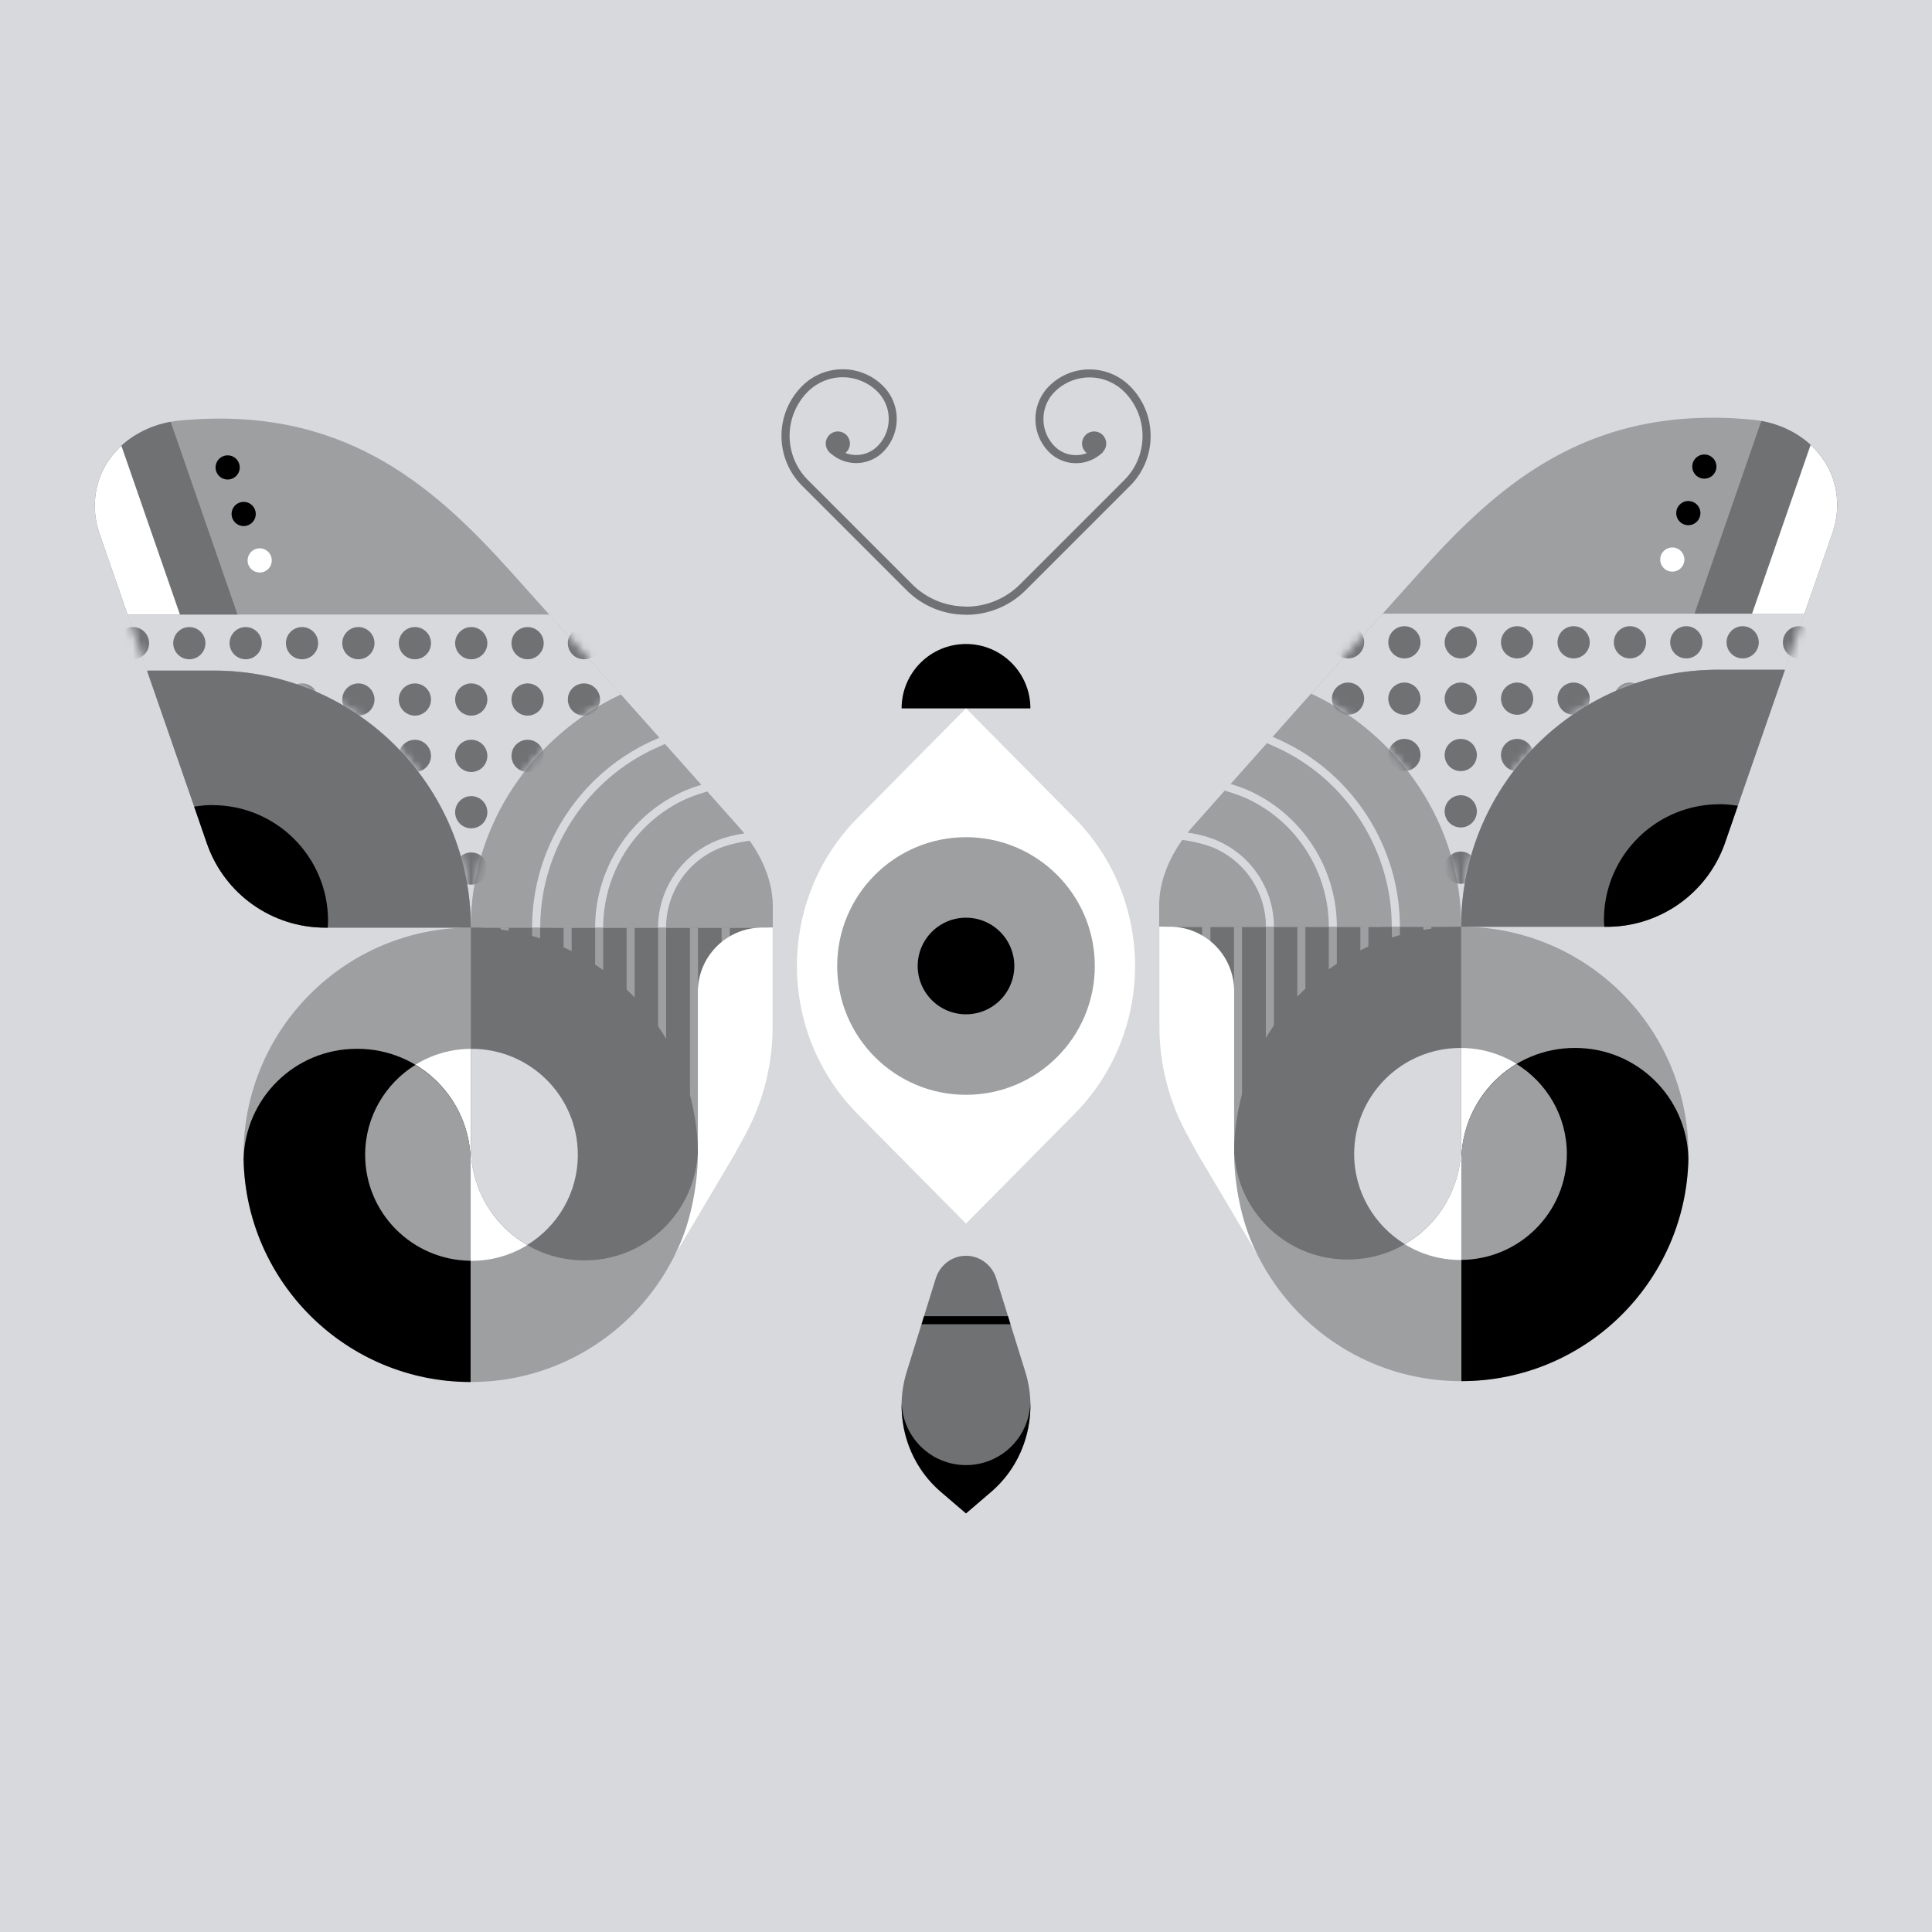 <svg xmlns="http://www.w3.org/2000/svg" width="240" height="240" fill="none"><rect width="100%" height="100%" fill="#333333" stroke="none"/><g clip-path="url(#a)"><g clip-path="url(#b)"><path fill="#D8D9DD" d="M0 0h240v240H0z"/><path fill="#D8D9DD" d="M240 0H0v240h240V0Z"/><path fill="#9D9FA1" d="M171.68 115.12h9.84c16.18 0 29.19 13.62 28.17 30.03-.91 14.61-13.2 26.25-27.84 26.42-10.86.13-20.33-5.88-25.16-14.78l-8.82-16.12a27.37 27.37 0 0 1-3.36-13.16"/><path fill="#707173" d="M181.42 143.37h-32.07l-1.47-2.7a27.37 27.37 0 0 1-3.36-13.16v-12.39h36.9v28.25Z"/><path fill="#9D9FA1" d="M148.28 102.58s18.67-21.03 28.46-31.89 20.96-20.44 40.89-18.56c5.82.55 10.59 4.74 10.59 10.59 0 1.12-.18 2.19-.5 3.2l-13.46 38.8a15.543 15.543 0 0 1-14.67 10.4H144v-2.66c0-3.64 1.84-7.16 4.27-9.88h.01Z"/><path fill="#D8D9DD" d="M171.77 76.23h52.39l-2.43 6.99-.22-.03h-8.08c-17.63 0-31.92 14.29-31.92 31.92h-.21c0-12.81-7.55-23.85-18.43-28.93 2.98-3.35 6.07-6.8 8.89-9.95h.01Z"/><path fill="#9D9FA1" d="M145.02 115.12v-2.66c0-3.64.84-7.16 3.26-9.88l14.59-16.4c10.89 5.08 18.65 16.12 18.65 28.93h-36.51l.01.01Z"/><path fill="#707173" d="M181.51 115.12c0-17.63 14.29-31.92 31.92-31.92h8.08l.22.03-7.46 21.5a15.543 15.543 0 0 1-14.67 10.4h-18.09v-.01Zm46.22-49.2-3.58 10.31H210.5l8.3-23.94c5.28.97 9.42 4.97 9.42 10.42 0 1.12-.18 2.19-.5 3.2l.01.01Z"/><path fill="#fff" d="m227.73 65.92-3.58 10.31h-6.5l7.27-20.96c2.03 1.86 3.3 4.43 3.3 7.45 0 1.12-.18 2.19-.5 3.2h.01Z"/><path fill="#9D9FA1" d="M173.9 115.12h-1v27.22h1v-27.22Zm-3.91 0h-1v27.22h1v-27.22Zm7.82 0h-1v27.22h1v-27.22Zm-11.74 0h-1v27.22h1v-27.22Zm-16.72 0h1v29.09l-1-1.83v-27.26Zm8.9 0h-1v27.22h1v-27.22Zm3.91 0h-1v27.22h1v-27.22Zm-8.87 0h1v27.23h-.09l-.91.03v-27.26Z"/><path fill="#9D9FA1" d="M149.35 115.12h1v27.23h-.1l-.9.03v-27.26Z"/><path fill="#fff" d="M181.43 156.52c7.296 0 13.21-5.896 13.21-13.17s-5.914-13.17-13.21-13.17c-7.296 0-13.21 5.896-13.21 13.17s5.914 13.17 13.21 13.17Z"/><path fill="#000" d="M209.74 143.94c-.16-7.63-6.38-13.76-14.05-13.76h-.09c-7.77 0-14.06 6.3-14.06 14.06v27.33c15.39 0 27.88-12.32 28.2-27.63Z"/><path fill="#707173" d="M153.31 142.71c.17 7.62 6.39 13.75 14.05 13.75h.09c7.77 0 14.06-6.3 14.06-14.06v-27.28c-15.37 0-27.86 12.3-28.2 27.6v-.01Z"/><path fill="#D8D9DD" d="M181.51 130.18h-.08c-7.3 0-13.21 5.9-13.21 13.17 0 4.74 2.52 8.88 6.29 11.2 4.18-2.44 7-6.96 7-12.15v-12.22Z"/><path fill="#9D9FA1" d="M194.64 143.35c0-4.72-2.5-8.85-6.24-11.17-4.11 2.46-6.87 6.93-6.87 12.06v12.27c7.25-.06 13.11-5.93 13.11-13.16Z"/><mask id="c" width="63" height="40" x="162" y="76" maskUnits="userSpaceOnUse" style="mask-type:luminance"><path fill="#fff" d="M171.77 76.23h52.39l-2.43 6.99-.22-.03h-8.08c-17.63 0-31.92 14.29-31.92 31.92h-.21c0-12.81-7.55-23.85-18.43-28.93 2.98-3.35 6.07-6.8 8.89-9.95h.01Z"/></mask><g fill="#707173" mask="url(#c)"><path d="M209.48 102.79a2 2 0 1 0 0-4 2 2 0 0 0 0 4Zm9-2c0 1.1-.9 2-2 2s-2-.9-2-2 .9-2 2-2 2 .9 2 2Zm7 0c0 1.1-.9 2-2 2s-2-.9-2-2 .9-2 2-2 2 .9 2 2Zm-16 9a2 2 0 1 0 0-4 2 2 0 0 0 0 4Zm9-2c0 1.1-.9 2-2 2s-2-.9-2-2 .9-2 2-2 2 .9 2 2Zm7 0c0 1.1-.9 2-2 2s-2-.9-2-2 .9-2 2-2 2 .9 2 2Zm-56.02-7c0 1.1-.9 2-2 2s-2-.9-2-2 .9-2 2-2 2 .9 2 2Zm0 7c0 1.1-.9 2-2 2s-2-.9-2-2 .9-2 2-2 2 .9 2 2Zm5-5a2 2 0 1 0 0-4 2 2 0 0 0 0 4Zm7 0a2 2 0 1 0 0-4 2 2 0 0 0 0 4Zm9-2c0 1.1-.9 2-2 2s-2-.9-2-2 .9-2 2-2 2 .9 2 2Zm-16 9a2 2 0 1 0 0-4 2 2 0 0 0 0 4Zm7 0a2 2 0 1 0 0-4 2 2 0 0 0 0 4Zm9-2c0 1.1-.9 2-2 2s-2-.9-2-2 .9-2 2-2 2 .9 2 2Zm7.02-7c0 1.1-.9 2-2 2s-2-.9-2-2 .9-2 2-2 2 .9 2 2Zm7 0c0 1.1-.9 2-2 2s-2-.9-2-2 .9-2 2-2 2 .9 2 2Zm-7 7c0 1.1-.9 2-2 2s-2-.9-2-2 .9-2 2-2 2 .9 2 2Zm7 0c0 1.1-.9 2-2 2s-2-.9-2-2 .9-2 2-2 2 .9 2 2Zm7-28c0 1.1-.9 2-2 2s-2-.9-2-2 .9-2 2-2 2 .9 2 2Zm7 0c0 1.1-.9 2-2 2s-2-.9-2-2 .9-2 2-2 2 .9 2 2Zm5 2a2 2 0 1 0 0-4 2 2 0 0 0 0 4Zm-14 7a2 2 0 1 0 0-4 2 2 0 0 0 0 4Zm9-2c0 1.1-.9 2-2 2s-2-.9-2-2 .9-2 2-2 2 .9 2 2Zm7 0c0 1.1-.9 2-2 2s-2-.9-2-2 .9-2 2-2 2 .9 2 2Zm-16 9a2 2 0 1 0 0-4 2 2 0 0 0 0 4Zm9-2c0 1.1-.9 2-2 2s-2-.9-2-2 .9-2 2-2 2 .9 2 2Zm7 0c0 1.1-.9 2-2 2s-2-.9-2-2 .9-2 2-2 2 .9 2 2Zm-58.02-12a2 2 0 1 0 0-4 2 2 0 0 0 0 4Zm2 5c0 1.1-.9 2-2 2s-2-.9-2-2 .9-2 2-2 2 .9 2 2Zm0 7c0 1.1-.9 2-2 2s-2-.9-2-2 .9-2 2-2 2 .9 2 2Zm7-14c0 1.1-.9 2-2 2s-2-.9-2-2 .9-2 2-2 2 .9 2 2Zm7 0c0 1.1-.9 2-2 2s-2-.9-2-2 .9-2 2-2 2 .9 2 2Zm5 2a2 2 0 1 0 0-4 2 2 0 0 0 0 4Zm-14 7a2 2 0 1 0 0-4 2 2 0 0 0 0 4Zm7 0a2 2 0 1 0 0-4 2 2 0 0 0 0 4Zm9-2c0 1.1-.9 2-2 2s-2-.9-2-2 .9-2 2-2 2 .9 2 2Zm-16 9a2 2 0 1 0 0-4 2 2 0 0 0 0 4Zm7 0a2 2 0 1 0 0-4 2 2 0 0 0 0 4Zm9-2c0 1.1-.9 2-2 2s-2-.9-2-2 .9-2 2-2 2 .9 2 2Zm5.02-12a2 2 0 1 0 0-4 2 2 0 0 0 0 4Zm7 0a2 2 0 1 0 0-4 2 2 0 0 0 0 4Zm-5 5c0 1.1-.9 2-2 2s-2-.9-2-2 .9-2 2-2 2 .9 2 2Zm7 0c0 1.1-.9 2-2 2s-2-.9-2-2 .9-2 2-2 2 .9 2 2Zm-7 7c0 1.1-.9 2-2 2s-2-.9-2-2 .9-2 2-2 2 .9 2 2Zm7 0c0 1.1-.9 2-2 2s-2-.9-2-2 .9-2 2-2 2 .9 2 2Z"/></g><path fill="#D8D9DD" d="M165.07 115.12h1c0-7.17-4.2-13.77-10.71-16.81-1.26-.59-2.74-1-2.8-1.01l-.41.92s1.61.45 2.79 1c6.16 2.87 10.13 9.12 10.13 15.9Zm7.83 0h1c0-9.86-5.78-18.93-14.72-23.1l-1.35-.61-.42.91 1.35.61c8.58 4.01 14.13 12.72 14.13 22.19h.01Zm-15.65 0h1c0-4.5-2.64-8.64-6.72-10.55-1.88-.91-4.1-1.15-4.19-1.16l-.5.92s2.54.31 4.27 1.14c3.74 1.75 6.15 5.53 6.15 9.65h-.01Z"/><path fill="#000" d="M213.61 99.9c.77 0 1.53.08 2.27.2l-1.6 4.63a15.543 15.543 0 0 1-14.67 10.4h-.32c-.02-.28-.04-.56-.04-.85 0-7.94 6.43-14.37 14.37-14.37l-.01-.01Z"/><path fill="#fff" d="M145.02 115.12h.29c4.42 0 8 3.58 8 8v20.22c0 2.92.66 8.43 3.04 12.77l-7.55-12.73-1.35-2.47c-2.24-4.1-3.42-8.73-3.42-13.4v-12.39h1-.01Zm62.72-44.11a1.5 1.5 0 1 0 0-3 1.5 1.5 0 0 0 0 3Z"/><path fill="#000" d="M209.73 65.24a1.5 1.5 0 1 0 0-3 1.5 1.5 0 0 0 0 3Zm1.99-5.78a1.5 1.5 0 1 0 0-3 1.5 1.5 0 0 0 0 3Z"/><path fill="#9D9FA1" d="M68.32 115.227h-9.84c-16.18 0-29.19 13.62-28.17 30.03.91 14.61 13.2 26.25 27.84 26.42 10.86.13 20.33-5.88 25.16-14.78l8.82-16.12a27.37 27.37 0 0 0 3.36-13.16"/><path fill="#707173" d="M58.58 143.477h32.07l1.47-2.7a27.37 27.37 0 0 0 3.36-13.16v-12.39h-36.9v28.25Z"/><path fill="#9D9FA1" d="M91.72 102.687s-18.67-21.03-28.46-31.89-20.96-20.44-40.89-18.56c-5.82.55-10.59 4.74-10.59 10.59 0 1.12.18 2.19.5 3.2l13.46 38.8c2.18 6.23 8.07 10.4 14.67 10.4H96v-2.66c0-3.64-1.84-7.16-4.27-9.88h-.01Z"/><path fill="#D8D9DD" d="M68.23 76.337H15.84l2.43 6.99.22-.03h8.08c17.63 0 31.92 14.29 31.92 31.92h.21c0-12.81 7.55-23.85 18.43-28.93-2.98-3.35-6.07-6.8-8.89-9.95h-.01Z"/><path fill="#9D9FA1" d="M94.98 115.227v-2.66c0-3.64-.84-7.16-3.26-9.88l-14.59-16.4c-10.89 5.08-18.65 16.12-18.65 28.93h36.51l-.01.01Z"/><path fill="#707173" d="M58.49 115.227c0-17.63-14.29-31.92-31.92-31.92h-8.08l-.22.03 7.46 21.5c2.18 6.23 8.07 10.4 14.67 10.4h18.09v-.01Zm-46.22-49.2 3.58 10.31H29.5l-8.3-23.94c-5.28.97-9.42 4.97-9.42 10.42 0 1.12.18 2.19.5 3.2l-.01.01Z"/><path fill="#fff" d="m12.27 66.027 3.58 10.31h6.5l-7.27-20.96c-2.03 1.86-3.3 4.43-3.3 7.45 0 1.12.18 2.19.5 3.2h-.01Z"/><path fill="#9D9FA1" d="M66.1 115.227h1v27.22h-1v-27.22Zm3.91 0h1v27.22h-1v-27.22Zm-7.82 0h1v27.22h-1v-27.22Zm11.74 0h1v27.22h-1v-27.22Zm16.72 0h-1v29.09l1-1.83v-27.26Zm-8.9 0h1v27.22h-1v-27.22Zm-3.91 0h1v27.22h-1v-27.22Zm8.87 0h-1v27.23h.09l.91.03v-27.26Z"/><path fill="#9D9FA1" d="M90.65 115.227h-1v27.23h.1l.9.03v-27.26Z"/><path fill="#fff" d="M58.57 156.627c-7.296 0-13.21-5.896-13.21-13.17 0-7.273 5.914-13.17 13.21-13.17 7.296 0 13.21 5.897 13.21 13.17 0 7.274-5.914 13.17-13.21 13.17Z"/><path fill="#000" d="M30.26 144.047c.16-7.63 6.38-13.76 14.05-13.76h.09c7.77 0 14.06 6.3 14.06 14.06v27.33c-15.39 0-27.88-12.32-28.2-27.63Z"/><path fill="#707173" d="M86.69 142.817c-.17 7.62-6.39 13.75-14.05 13.75h-.09c-7.77 0-14.06-6.3-14.06-14.06v-27.28c15.37 0 27.86 12.3 28.2 27.6v-.01Z"/><path fill="#D8D9DD" d="M58.49 130.287h.08c7.3 0 13.21 5.9 13.21 13.17 0 4.74-2.52 8.88-6.29 11.2-4.18-2.44-7-6.96-7-12.15v-12.22Z"/><path fill="#9D9FA1" d="M45.36 143.457c0-4.72 2.5-8.85 6.24-11.17 4.11 2.46 6.87 6.93 6.87 12.06v12.27c-7.25-.06-13.11-5.93-13.11-13.16Z"/><mask id="d" width="63" height="40" x="15" y="76" maskUnits="userSpaceOnUse" style="mask-type:luminance"><path fill="#fff" d="M68.23 76.337H15.84l2.43 6.99.22-.03h8.08c17.63 0 31.92 14.29 31.92 31.92h.21c0-12.81 7.55-23.85 18.43-28.93-2.98-3.35-6.07-6.8-8.89-9.95h-.01Z"/></mask><g fill="#707173" mask="url(#d)"><path d="M30.52 102.897a2 2 0 1 1 0-4 2 2 0 0 1 0 4Zm-9-2c0 1.1.9 2 2 2s2-.9 2-2-.9-2-2-2-2 .9-2 2Zm-7 0c0 1.1.9 2 2 2s2-.9 2-2-.9-2-2-2-2 .9-2 2Zm16 9a2 2 0 1 1 0-4 2 2 0 0 1 0 4Zm-9-2c0 1.1.9 2 2 2s2-.9 2-2-.9-2-2-2-2 .9-2 2Zm-7 0c0 1.1.9 2 2 2s2-.9 2-2-.9-2-2-2-2 .9-2 2Zm56.02-7c0 1.1.9 2 2 2s2-.9 2-2-.9-2-2-2-2 .9-2 2Zm0 7c0 1.1.9 2 2 2s2-.9 2-2-.9-2-2-2-2 .9-2 2Zm-5-5a2 2 0 1 1 0-4 2 2 0 0 1 0 4Zm-7 0a2 2 0 1 1 0-4 2 2 0 0 1 0 4Zm-9-2c0 1.1.9 2 2 2s2-.9 2-2-.9-2-2-2-2 .9-2 2Zm16 9a2 2 0 1 1 0-4 2 2 0 0 1 0 4Zm-7 0a2 2 0 1 1 0-4 2 2 0 0 1 0 4Zm-9-2c0 1.1.9 2 2 2s2-.9 2-2-.9-2-2-2-2 .9-2 2Zm-7.02-7c0 1.1.9 2 2 2s2-.9 2-2-.9-2-2-2-2 .9-2 2Zm-7 0c0 1.1.9 2 2 2s2-.9 2-2-.9-2-2-2-2 .9-2 2Zm7 7c0 1.1.9 2 2 2s2-.9 2-2-.9-2-2-2-2 .9-2 2Zm-7 0c0 1.1.9 2 2 2s2-.9 2-2-.9-2-2-2-2 .9-2 2Zm-7-28c0 1.1.9 2 2 2s2-.9 2-2-.9-2-2-2-2 .9-2 2Zm-7 0c0 1.1.9 2 2 2s2-.9 2-2-.9-2-2-2-2 .9-2 2Zm-5 2a2 2 0 1 1 0-4 2 2 0 0 1 0 4Zm14 7a2 2 0 1 1 0-4 2 2 0 0 1 0 4Zm-9-2c0 1.1.9 2 2 2s2-.9 2-2-.9-2-2-2-2 .9-2 2Zm-7 0c0 1.1.9 2 2 2s2-.9 2-2-.9-2-2-2-2 .9-2 2Zm16 9a2 2 0 1 1 0-4 2 2 0 0 1 0 4Zm-9-2c0 1.1.9 2 2 2s2-.9 2-2-.9-2-2-2-2 .9-2 2Zm-7 0c0 1.1.9 2 2 2s2-.9 2-2-.9-2-2-2-2 .9-2 2Zm58.02-12a2 2 0 1 1 0-4 2 2 0 0 1 0 4Zm-2 5c0 1.1.9 2 2 2s2-.9 2-2-.9-2-2-2-2 .9-2 2Zm0 7c0 1.1.9 2 2 2s2-.9 2-2-.9-2-2-2-2 .9-2 2Zm-7-14c0 1.1.9 2 2 2s2-.9 2-2-.9-2-2-2-2 .9-2 2Zm-7 0c0 1.1.9 2 2 2s2-.9 2-2-.9-2-2-2-2 .9-2 2Zm-5 2a2 2 0 1 1 0-4 2 2 0 0 1 0 4Zm14 7a2 2 0 1 1 0-4 2 2 0 0 1 0 4Zm-7 0a2 2 0 1 1 0-4 2 2 0 0 1 0 4Zm-9-2c0 1.1.9 2 2 2s2-.9 2-2-.9-2-2-2-2 .9-2 2Zm16 9a2 2 0 1 1 0-4 2 2 0 0 1 0 4Zm-7 0a2 2 0 1 1 0-4 2 2 0 0 1 0 4Zm-9-2c0 1.1.9 2 2 2s2-.9 2-2-.9-2-2-2-2 .9-2 2Zm-5.02-12a2 2 0 1 1 0-4 2 2 0 0 1 0 4Zm-7 0a2 2 0 1 1 0-4 2 2 0 0 1 0 4Zm5 5c0 1.1.9 2 2 2s2-.9 2-2-.9-2-2-2-2 .9-2 2Zm-7 0c0 1.1.9 2 2 2s2-.9 2-2-.9-2-2-2-2 .9-2 2Zm7 7c0 1.1.9 2 2 2s2-.9 2-2-.9-2-2-2-2 .9-2 2Zm-7 0c0 1.1.9 2 2 2s2-.9 2-2-.9-2-2-2-2 .9-2 2Z"/></g><path fill="#D8D9DD" d="M74.93 115.227h-1c0-7.17 4.2-13.77 10.71-16.81 1.26-.59 2.74-1 2.8-1.01l.41.92s-1.61.45-2.79 1c-6.16 2.87-10.13 9.12-10.13 15.9Zm-7.83 0h-1c0-9.86 5.78-18.93 14.72-23.1l1.35-.61.42.91-1.35.61c-8.58 4.01-14.13 12.72-14.13 22.19h-.01Zm15.65 0h-1c0-4.5 2.64-8.64 6.72-10.55 1.88-.91 4.1-1.15 4.19-1.16l.5.92s-2.54.31-4.27 1.14a10.688 10.688 0 0 0-6.15 9.65h.01Z"/><path fill="#000" d="M26.39 100.007c-.77 0-1.53.08-2.27.2l1.6 4.63c2.18 6.23 8.07 10.4 14.67 10.4h.32c.02-.28.04-.56.04-.85 0-7.94-6.43-14.37-14.37-14.37l.01-.01Z"/><path fill="#fff" d="M94.98 115.227h-.29c-4.42 0-8 3.58-8 8v20.22c0 2.92-.66 8.43-3.04 12.77l7.55-12.73 1.35-2.47c2.24-4.1 3.42-8.73 3.42-13.4v-12.39h-1 .01Zm-62.72-44.11a1.5 1.5 0 1 1 0-3 1.5 1.5 0 0 1 0 3Z"/><path fill="#000" d="M30.27 65.347a1.5 1.5 0 1 1 0-3 1.5 1.5 0 0 1 0 3Zm-1.99-5.78a1.5 1.5 0 1 1 0-3 1.5 1.5 0 0 1 0 3Z"/></g><g clip-path="url(#e)"><path fill="#000" d="M120 80c-4.42 0-8 3.58-8 8h16c0-4.42-3.58-8-8-8Z"/><path fill="#fff" d="m120 152 13.47-13.62c10.04-10.15 10.04-26.62 0-36.77L120 87.99l-13.47 13.62c-10.04 10.15-10.04 26.62 0 36.77L120 152Z"/><path fill="#9D9FA1" d="M120 136c8.837 0 16-7.163 16-16s-7.163-16-16-16-16 7.163-16 16 7.163 16 16 16Z"/><path fill="#000" d="M120 126a6 6 0 1 0 0-12 6 6 0 0 0 0 12Z"/><path fill="#707173" d="M120 76.36c-2.81 0-5.44-1.09-7.42-3.08L99.65 60.35a8.707 8.707 0 0 1-2.57-6.2c0-2.34.91-4.54 2.57-6.2 2.77-2.77 7.28-2.77 10.05 0a5.794 5.794 0 0 1 0 8.19 4.735 4.735 0 0 1-6.69 0l.71-.71a3.739 3.739 0 0 0 5.28 0c.9-.9 1.4-2.11 1.4-3.39 0-1.28-.5-2.48-1.4-3.39a6.12 6.12 0 0 0-8.64 0 7.768 7.768 0 0 0 0 10.98l12.93 12.93a9.447 9.447 0 0 0 6.72 2.78v1l-.01.02Z"/><path fill="#707173" d="M104.08 56.6a1.5 1.5 0 1 0 0-3 1.5 1.5 0 0 0 0 3ZM120 76.36v-1c2.54 0 4.92-.99 6.72-2.78l12.93-12.93a7.717 7.717 0 0 0 2.28-5.49c0-2.07-.81-4.02-2.27-5.49a6.12 6.12 0 0 0-8.64 0c-.9.9-1.4 2.11-1.4 3.39 0 1.28.5 2.48 1.4 3.39 1.45 1.45 3.82 1.45 5.28 0l.71.71a4.744 4.744 0 0 1-6.69 0 5.794 5.794 0 0 1 0-8.19c2.77-2.77 7.28-2.77 10.05 0 3.42 3.42 3.42 8.98 0 12.39l-12.93 12.93a10.44 10.44 0 0 1-7.42 3.08l-.02-.01Z"/><path fill="#707173" d="M135.92 56.6a1.5 1.5 0 1 0 0-3 1.5 1.5 0 0 0 0 3Zm-13.55 100.21c.66.51 1.14 1.21 1.39 2.01l3.6 11.57c1.68 5.39 0 11.29-4.22 14.92L120 188l-3.14-2.69c-4.23-3.62-5.89-9.52-4.22-14.92l3.6-11.57c.25-.8.74-1.51 1.39-2.01a3.872 3.872 0 0 1 4.74 0Z"/><path fill="#000" d="M120 182c-4.34 0-7.86-3.45-7.99-7.76-.11 4.19 1.62 8.3 4.85 11.07L120 188l3.14-2.69c3.23-2.77 4.96-6.88 4.85-11.07-.13 4.31-3.65 7.76-7.99 7.76Zm-5.52-17.5h11.04l-.31-1h-10.42l-.31 1Z"/></g></g><defs><clipPath id="a"><path fill="#fff" d="M0 0h240v240H0z"/></clipPath><clipPath id="b"><path fill="#fff" d="M0 0h240v240H0z"/></clipPath><clipPath id="e"><path fill="#fff" d="M0 0h240v240H0z"/></clipPath></defs></svg>
